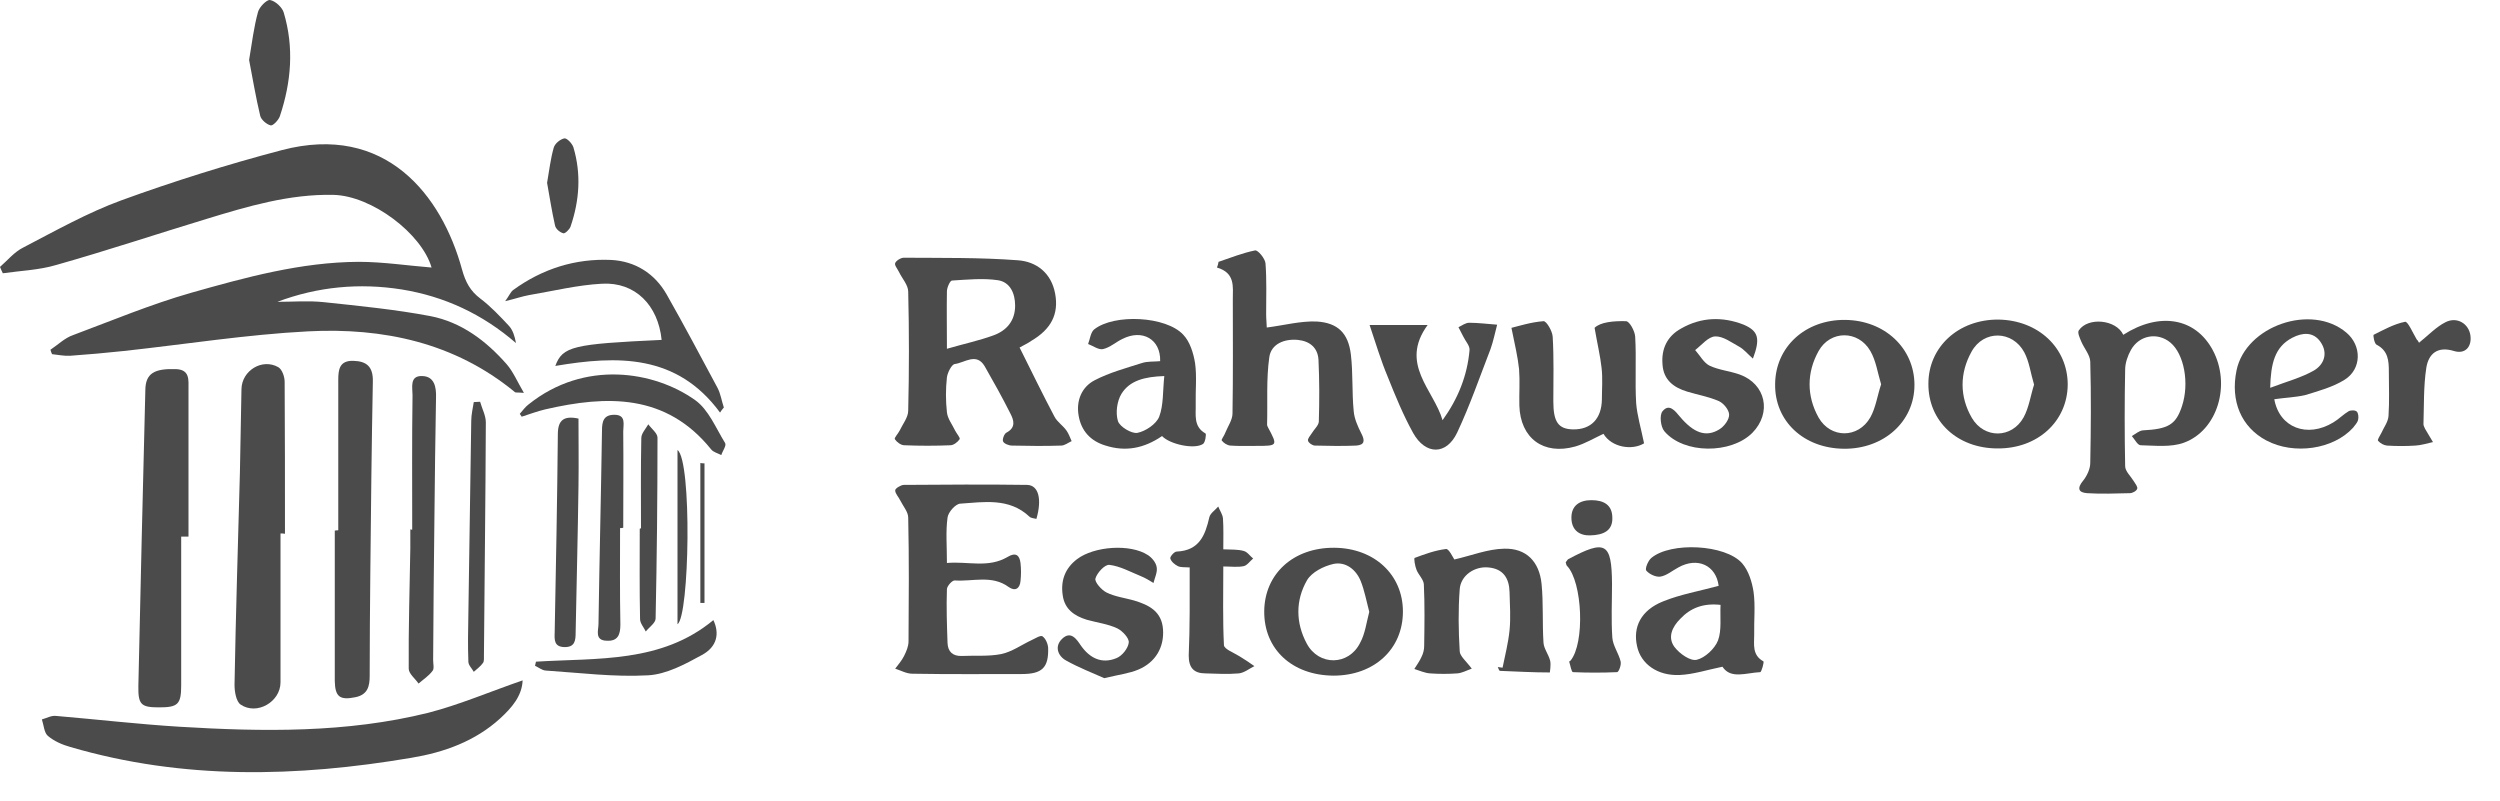 <svg width="78" height="25" viewBox="0 0 78 25" fill="none" xmlns="http://www.w3.org/2000/svg">
<path d="M0 8.328C0.238 8.12 0.446 7.862 0.723 7.724C1.733 7.199 2.733 6.635 3.792 6.248C5.426 5.654 7.099 5.13 8.792 4.684C12.029 3.833 13.782 6.09 14.415 8.407C14.524 8.803 14.673 9.08 14.99 9.318C15.316 9.565 15.604 9.872 15.881 10.169C15.999 10.298 16.059 10.486 16.099 10.704C15.059 9.803 13.871 9.248 12.534 9.031C11.217 8.823 9.92 8.941 8.653 9.417C9.138 9.417 9.623 9.377 10.099 9.427C11.208 9.545 12.326 9.654 13.425 9.862C14.396 10.05 15.168 10.634 15.811 11.367C16.009 11.595 16.138 11.902 16.346 12.258C16.138 12.238 16.079 12.258 16.059 12.229C14.178 10.684 11.95 10.219 9.614 10.338C7.693 10.437 5.782 10.743 3.861 10.951C3.307 11.011 2.742 11.06 2.188 11.1C2 11.11 1.812 11.07 1.624 11.05C1.604 11.001 1.584 10.961 1.574 10.912C1.812 10.753 2.02 10.545 2.277 10.456C3.495 10.001 4.703 9.496 5.95 9.139C7.663 8.654 9.386 8.179 11.188 8.169C11.95 8.169 12.722 8.288 13.465 8.347C13.158 7.288 11.604 6.11 10.406 6.08C9.029 6.05 7.732 6.437 6.435 6.833C4.871 7.308 3.327 7.823 1.752 8.268C1.218 8.427 0.644 8.446 0.089 8.526C0.059 8.476 0.03 8.397 0 8.328Z" fill="#4B4B4B"/>
<path d="M16.306 21.228C16.287 21.713 15.97 22.08 15.604 22.416C14.821 23.129 13.851 23.476 12.831 23.644C9.267 24.248 5.713 24.337 2.198 23.307C1.95 23.238 1.693 23.129 1.495 22.961C1.376 22.862 1.366 22.624 1.307 22.446C1.455 22.406 1.604 22.317 1.752 22.337C3.03 22.446 4.317 22.595 5.594 22.674C8.198 22.832 10.812 22.872 13.366 22.238C14.356 21.981 15.297 21.575 16.306 21.228Z" fill="#4B4B4B"/>
<path d="M31.811 10.842C32.187 11.595 32.534 12.308 32.9 13.001C32.989 13.169 33.167 13.278 33.276 13.436C33.346 13.535 33.385 13.654 33.435 13.763C33.326 13.813 33.217 13.902 33.108 13.902C32.593 13.921 32.088 13.912 31.573 13.902C31.474 13.902 31.326 13.842 31.296 13.773C31.266 13.704 31.336 13.525 31.405 13.496C31.702 13.337 31.633 13.11 31.524 12.902C31.276 12.407 30.999 11.912 30.722 11.427C30.464 10.991 30.098 11.318 29.791 11.357C29.692 11.367 29.563 11.625 29.544 11.773C29.504 12.13 29.504 12.506 29.544 12.862C29.563 13.06 29.712 13.248 29.801 13.436C29.851 13.535 29.969 13.664 29.94 13.704C29.88 13.793 29.752 13.892 29.652 13.892C29.177 13.912 28.692 13.912 28.217 13.892C28.108 13.892 27.979 13.793 27.92 13.704C27.89 13.664 28.019 13.535 28.068 13.436C28.167 13.229 28.336 13.021 28.336 12.813C28.366 11.575 28.366 10.338 28.336 9.1C28.336 8.892 28.148 8.694 28.049 8.486C27.999 8.387 27.9 8.268 27.93 8.209C27.959 8.13 28.108 8.041 28.197 8.041C29.385 8.05 30.573 8.031 31.752 8.12C32.336 8.159 32.801 8.516 32.92 9.159C33.039 9.793 32.801 10.268 32.177 10.634C32.068 10.714 31.93 10.773 31.811 10.842ZM29.544 10.882C30.088 10.724 30.553 10.625 30.989 10.466C31.405 10.318 31.672 10.011 31.672 9.536C31.672 9.149 31.514 8.803 31.138 8.743C30.672 8.674 30.177 8.724 29.702 8.753C29.643 8.753 29.544 8.971 29.544 9.09C29.534 9.635 29.544 10.189 29.544 10.882Z" fill="#4B4B4B"/>
<path d="M8.752 16.644C8.752 18.189 8.752 19.743 8.752 21.288C8.752 21.901 8.01 22.327 7.505 21.981C7.366 21.882 7.317 21.575 7.317 21.367C7.356 19.159 7.426 16.951 7.485 14.753C7.505 13.882 7.515 13.011 7.534 12.139C7.544 11.565 8.178 11.169 8.683 11.456C8.802 11.526 8.881 11.753 8.881 11.912C8.891 13.496 8.891 15.07 8.891 16.654C8.841 16.644 8.802 16.644 8.752 16.644Z" fill="#4B4B4B"/>
<path d="M5.653 16.743C5.653 18.288 5.653 19.842 5.653 21.387C5.653 21.981 5.544 22.07 4.96 22.07C4.396 22.07 4.307 21.981 4.317 21.396C4.386 18.317 4.455 15.238 4.535 12.159C4.544 11.654 4.812 11.496 5.475 11.516C5.93 11.526 5.881 11.852 5.881 12.149C5.881 13.684 5.881 15.209 5.881 16.743C5.812 16.743 5.732 16.743 5.653 16.743Z" fill="#4B4B4B"/>
<path d="M32.336 16.189C32.266 16.169 32.167 16.169 32.118 16.119C31.484 15.525 30.702 15.664 29.959 15.714C29.811 15.723 29.583 15.981 29.563 16.149C29.504 16.585 29.544 17.03 29.544 17.565C30.197 17.506 30.831 17.733 31.435 17.377C31.682 17.228 31.811 17.308 31.841 17.575C31.86 17.753 31.86 17.941 31.841 18.119C31.821 18.367 31.672 18.456 31.474 18.317C30.95 17.931 30.355 18.149 29.791 18.11C29.712 18.1 29.553 18.278 29.544 18.377C29.524 18.941 29.544 19.496 29.563 20.06C29.573 20.337 29.732 20.476 30.009 20.466C30.425 20.446 30.841 20.486 31.237 20.407C31.573 20.337 31.87 20.119 32.187 19.971C32.296 19.921 32.464 19.812 32.524 19.852C32.623 19.921 32.692 20.08 32.702 20.209C32.722 20.832 32.514 21.03 31.88 21.03C30.742 21.03 29.603 21.04 28.464 21.02C28.286 21.02 28.108 20.921 27.93 20.862C28.029 20.733 28.138 20.605 28.207 20.466C28.276 20.327 28.346 20.169 28.346 20.011C28.355 18.723 28.365 17.436 28.336 16.149C28.336 15.971 28.177 15.793 28.088 15.614C28.039 15.506 27.93 15.407 27.93 15.298C27.93 15.238 28.098 15.139 28.187 15.129C29.474 15.12 30.761 15.11 32.048 15.129C32.405 15.139 32.514 15.575 32.336 16.189Z" fill="#4B4B4B"/>
<path d="M38.019 8.169C38.395 8.041 38.771 7.892 39.157 7.813C39.246 7.793 39.474 8.07 39.484 8.219C39.523 8.743 39.504 9.268 39.504 9.803C39.504 9.961 39.523 10.12 39.523 10.219C40.068 10.149 40.573 10.011 41.078 10.031C41.741 10.07 42.068 10.397 42.147 11.06C42.217 11.644 42.177 12.248 42.236 12.832C42.256 13.07 42.365 13.308 42.474 13.525C42.593 13.753 42.573 13.882 42.316 13.902C41.89 13.921 41.454 13.912 41.028 13.902C40.949 13.902 40.83 13.822 40.811 13.753C40.791 13.684 40.88 13.595 40.929 13.516C40.999 13.397 41.137 13.278 41.147 13.159C41.167 12.516 41.167 11.872 41.137 11.229C41.117 10.852 40.87 10.644 40.494 10.605C40.068 10.565 39.662 10.733 39.603 11.139C39.504 11.832 39.553 12.545 39.533 13.248C39.533 13.278 39.553 13.318 39.563 13.337C39.87 13.912 39.87 13.912 39.177 13.912C38.91 13.912 38.652 13.921 38.385 13.902C38.286 13.892 38.177 13.822 38.118 13.743C38.098 13.714 38.197 13.595 38.227 13.506C38.306 13.308 38.454 13.1 38.454 12.902C38.474 11.714 38.464 10.526 38.464 9.338C38.464 8.941 38.543 8.516 37.969 8.347C37.989 8.298 38.009 8.239 38.019 8.169Z" fill="#4B4B4B"/>
<path d="M66.246 10.446C67.374 9.724 68.493 9.912 69.037 10.922C69.612 11.991 69.196 13.427 68.136 13.813C67.731 13.961 67.245 13.902 66.79 13.892C66.691 13.892 66.602 13.704 66.513 13.605C66.622 13.545 66.74 13.436 66.859 13.427C67.651 13.387 67.889 13.248 68.077 12.674C68.315 11.961 68.146 11.04 67.711 10.684C67.315 10.357 66.74 10.456 66.483 10.922C66.384 11.1 66.305 11.328 66.305 11.526C66.285 12.525 66.285 13.535 66.305 14.545C66.305 14.704 66.483 14.862 66.572 15.011C66.622 15.09 66.701 15.189 66.681 15.248C66.661 15.318 66.533 15.387 66.453 15.387C66.008 15.397 65.562 15.416 65.117 15.387C64.84 15.367 64.8 15.228 64.998 14.991C65.117 14.842 65.216 14.624 65.216 14.446C65.236 13.397 65.246 12.337 65.216 11.278C65.206 11.07 65.028 10.872 64.939 10.664C64.889 10.545 64.81 10.377 64.859 10.308C65.147 9.882 66.028 9.971 66.246 10.446Z" fill="#4B4B4B"/>
<path d="M10.554 16.545C10.554 14.981 10.554 13.417 10.554 11.852C10.554 11.526 10.594 11.248 11.019 11.258C11.445 11.268 11.643 11.446 11.633 11.902C11.594 13.892 11.574 15.892 11.554 17.882C11.544 18.951 11.534 20.02 11.534 21.09C11.534 21.406 11.475 21.674 11.089 21.753C10.604 21.852 10.455 21.743 10.445 21.248C10.445 19.684 10.445 18.119 10.445 16.555C10.485 16.545 10.524 16.545 10.554 16.545Z" fill="#4B4B4B"/>
<path d="M45.919 20.862C45.751 20.921 45.612 21 45.464 21.01C45.187 21.03 44.9 21.03 44.622 21.01C44.454 21 44.286 20.921 44.127 20.872C44.207 20.743 44.296 20.624 44.355 20.486C44.405 20.387 44.434 20.268 44.434 20.159C44.444 19.515 44.454 18.872 44.424 18.228C44.414 18.08 44.256 17.931 44.197 17.783C44.147 17.664 44.108 17.416 44.137 17.407C44.454 17.288 44.781 17.169 45.117 17.129C45.206 17.119 45.335 17.397 45.375 17.456C45.9 17.337 46.414 17.129 46.929 17.119C47.622 17.1 48.028 17.525 48.097 18.218C48.157 18.822 48.117 19.436 48.157 20.05C48.167 20.238 48.315 20.416 48.365 20.614C48.395 20.733 48.355 20.981 48.355 20.981C47.84 20.981 47.315 20.951 46.8 20.931C46.771 20.931 46.751 20.852 46.731 20.812C46.781 20.822 46.83 20.822 46.88 20.832C46.959 20.446 47.058 20.06 47.098 19.664C47.137 19.268 47.108 18.872 47.098 18.476C47.088 18.04 46.9 17.743 46.434 17.704C46.008 17.664 45.573 17.951 45.543 18.387C45.494 19.03 45.504 19.674 45.543 20.317C45.543 20.466 45.751 20.634 45.919 20.862Z" fill="#4B4B4B"/>
<path d="M51.295 13.832C50.919 14.06 50.285 13.961 50.028 13.535C49.731 13.674 49.454 13.842 49.147 13.931C48.157 14.209 47.434 13.674 47.404 12.654C47.395 12.278 47.424 11.892 47.395 11.516C47.355 11.139 47.266 10.763 47.157 10.229C47.395 10.169 47.771 10.05 48.157 10.021C48.246 10.011 48.434 10.328 48.444 10.506C48.484 11.179 48.464 11.852 48.464 12.525C48.464 13.169 48.622 13.387 49.078 13.397C49.642 13.407 49.969 13.06 49.979 12.466C49.979 12.139 50.008 11.803 49.969 11.476C49.929 11.11 49.84 10.743 49.751 10.229C49.929 10.05 50.335 10.011 50.731 10.021C50.84 10.021 51.008 10.328 51.018 10.506C51.058 11.199 51.008 11.892 51.048 12.575C51.078 12.961 51.196 13.347 51.295 13.832Z" fill="#4B4B4B"/>
<path d="M53.622 18.278C53.543 17.644 52.969 17.367 52.365 17.704C52.177 17.803 51.998 17.961 51.8 17.991C51.662 18.011 51.454 17.912 51.365 17.803C51.315 17.743 51.424 17.486 51.523 17.407C52.127 16.902 53.83 16.981 54.355 17.575C54.553 17.803 54.662 18.149 54.711 18.466C54.771 18.902 54.721 19.357 54.731 19.802C54.731 20.11 54.662 20.436 55.018 20.634C55.048 20.644 54.959 20.971 54.919 20.971C54.483 20.991 53.998 21.198 53.741 20.802C53.256 20.901 52.84 21.04 52.404 21.06C51.711 21.09 51.196 20.713 51.078 20.169C50.939 19.565 51.196 19.04 51.889 18.763C52.424 18.545 53.008 18.446 53.622 18.278ZM53.681 18.872C53.137 18.812 52.741 18.971 52.424 19.308C52.177 19.555 52.018 19.882 52.246 20.189C52.404 20.397 52.741 20.634 52.939 20.585C53.196 20.525 53.503 20.238 53.602 19.981C53.721 19.664 53.662 19.258 53.681 18.872Z" fill="#4B4B4B"/>
<path d="M36.256 13.605C35.692 13.991 35.118 14.1 34.494 13.902C34.029 13.763 33.732 13.446 33.652 12.961C33.573 12.496 33.751 12.07 34.157 11.862C34.613 11.625 35.128 11.486 35.623 11.328C35.801 11.268 36.009 11.288 36.197 11.268C36.217 10.585 35.642 10.258 35.019 10.575C34.811 10.674 34.633 10.842 34.415 10.892C34.276 10.922 34.108 10.793 33.949 10.733C34.009 10.575 34.029 10.367 34.138 10.278C34.761 9.783 36.385 9.862 36.92 10.446C37.128 10.664 37.236 11.021 37.286 11.328C37.345 11.743 37.296 12.179 37.306 12.605C37.316 12.941 37.227 13.308 37.613 13.525C37.642 13.545 37.603 13.813 37.533 13.852C37.266 14.03 36.494 13.862 36.256 13.605ZM36.326 11.733C35.712 11.753 35.246 11.872 34.989 12.288C34.85 12.516 34.801 12.882 34.88 13.139C34.94 13.318 35.306 13.535 35.484 13.506C35.742 13.456 36.078 13.229 36.167 13.001C36.306 12.634 36.276 12.199 36.326 11.733Z" fill="#4B4B4B"/>
<path d="M57.533 14.001C56.276 13.991 55.365 13.139 55.384 11.981C55.394 10.823 56.325 9.971 57.563 9.981C58.8 9.991 59.731 10.862 59.731 12.011C59.731 13.149 58.78 14.011 57.533 14.001ZM58.691 11.991C58.582 11.634 58.533 11.258 58.355 10.951C57.978 10.298 57.107 10.298 56.741 10.951C56.365 11.625 56.365 12.357 56.741 13.03C57.117 13.684 57.978 13.684 58.355 13.021C58.523 12.723 58.572 12.347 58.691 11.991Z" fill="#4B4B4B"/>
<path d="M64.513 12.001C64.503 13.149 63.572 14.001 62.325 13.991C61.067 13.991 60.157 13.139 60.166 11.971C60.166 10.823 61.107 9.961 62.355 9.971C63.592 9.991 64.513 10.852 64.513 12.001ZM63.463 12.001C63.355 11.644 63.315 11.288 63.157 10.991C62.79 10.308 61.889 10.288 61.513 10.971C61.137 11.644 61.137 12.377 61.523 13.04C61.909 13.694 62.77 13.684 63.137 13.021C63.305 12.714 63.355 12.337 63.463 12.001Z" fill="#4B4B4B"/>
<path d="M41.603 21.08C40.316 21.07 39.434 20.258 39.444 19.07C39.454 17.902 40.355 17.08 41.632 17.09C42.88 17.1 43.771 17.931 43.771 19.08C43.771 20.258 42.87 21.08 41.603 21.08ZM42.721 19.09C42.632 18.753 42.573 18.426 42.454 18.129C42.306 17.763 41.979 17.515 41.603 17.595C41.296 17.664 40.929 17.852 40.781 18.1C40.415 18.733 40.425 19.436 40.771 20.08C41.147 20.783 42.078 20.773 42.434 20.06C42.593 19.773 42.632 19.426 42.721 19.09Z" fill="#4B4B4B"/>
<path d="M70.958 12.456C71.117 13.347 71.988 13.674 72.8 13.179C72.968 13.08 73.107 12.931 73.275 12.832C73.344 12.793 73.483 12.793 73.532 12.842C73.582 12.892 73.592 13.021 73.572 13.1C73.552 13.189 73.473 13.268 73.414 13.347C72.8 14.021 71.572 14.199 70.711 13.743C69.929 13.328 69.582 12.516 69.78 11.555C70.067 10.169 72.117 9.456 73.206 10.377C73.691 10.783 73.691 11.516 73.146 11.852C72.78 12.08 72.335 12.199 71.919 12.328C71.612 12.397 71.295 12.407 70.958 12.456ZM70.83 12.1C71.354 11.902 71.8 11.783 72.186 11.565C72.513 11.377 72.641 11.021 72.404 10.674C72.176 10.338 71.829 10.377 71.523 10.536C70.968 10.823 70.849 11.347 70.83 12.1Z" fill="#4B4B4B"/>
<path d="M22.465 12.872C21.118 11.04 19.267 11.09 17.326 11.417C17.554 10.803 17.881 10.733 20.643 10.605C20.534 9.526 19.821 8.793 18.782 8.852C18.019 8.892 17.257 9.08 16.495 9.209C16.287 9.248 16.089 9.318 15.762 9.397C15.891 9.219 15.93 9.11 16.009 9.05C16.92 8.387 17.95 8.06 19.069 8.11C19.811 8.149 20.425 8.526 20.801 9.189C21.346 10.149 21.861 11.12 22.386 12.1C22.485 12.288 22.514 12.506 22.584 12.714C22.534 12.773 22.494 12.822 22.465 12.872Z" fill="#4B4B4B"/>
<path d="M34.454 21.159C34.098 21 33.662 20.832 33.256 20.605C33.009 20.466 32.89 20.169 33.138 19.931C33.405 19.674 33.583 19.931 33.722 20.139C33.999 20.535 34.375 20.723 34.831 20.535C35.009 20.466 35.197 20.228 35.217 20.05C35.236 19.911 35.019 19.684 34.86 19.605C34.563 19.466 34.227 19.426 33.91 19.337C33.524 19.218 33.217 19.011 33.157 18.575C33.088 18.119 33.227 17.733 33.603 17.446C34.138 17.04 35.266 16.961 35.811 17.317C35.94 17.397 36.068 17.555 36.088 17.694C36.118 17.852 36.029 18.02 35.989 18.189C35.86 18.11 35.732 18.03 35.583 17.971C35.266 17.842 34.949 17.664 34.613 17.624C34.474 17.605 34.227 17.872 34.177 18.05C34.148 18.159 34.365 18.407 34.524 18.486C34.781 18.614 35.088 18.654 35.375 18.733C35.84 18.872 36.246 19.07 36.286 19.634C36.326 20.189 36.058 20.664 35.514 20.892C35.236 21.01 34.9 21.05 34.454 21.159Z" fill="#4B4B4B"/>
<path d="M54.691 11.189C54.513 11.03 54.404 10.892 54.256 10.813C54.018 10.684 53.761 10.486 53.513 10.496C53.295 10.506 53.097 10.763 52.889 10.922C53.038 11.09 53.157 11.318 53.335 11.407C53.622 11.545 53.969 11.575 54.276 11.684C55.097 11.981 55.285 12.882 54.672 13.506C54.008 14.169 52.533 14.169 51.929 13.456C51.81 13.318 51.771 12.951 51.87 12.832C52.078 12.575 52.266 12.822 52.414 13.001C52.84 13.506 53.226 13.654 53.642 13.397C53.79 13.308 53.949 13.1 53.949 12.941C53.949 12.793 53.781 12.585 53.632 12.516C53.315 12.377 52.969 12.318 52.642 12.219C52.216 12.09 51.899 11.852 51.87 11.367C51.83 10.882 52.018 10.486 52.454 10.248C53.078 9.892 53.741 9.872 54.404 10.13C54.86 10.328 54.929 10.555 54.691 11.189Z" fill="#4B4B4B"/>
<path d="M12.861 16.525C12.861 15.129 12.851 13.723 12.871 12.328C12.871 12.09 12.772 11.714 13.178 11.733C13.554 11.743 13.614 12.08 13.604 12.397C13.584 13.644 13.564 14.902 13.554 16.149C13.534 17.634 13.524 19.119 13.514 20.595C13.514 20.713 13.554 20.862 13.495 20.931C13.376 21.09 13.207 21.198 13.059 21.327C12.95 21.169 12.752 21.02 12.752 20.862C12.742 19.614 12.782 18.357 12.802 17.11C12.802 16.912 12.802 16.713 12.802 16.515C12.821 16.525 12.841 16.525 12.861 16.525Z" fill="#4B4B4B"/>
<path d="M42.731 10.139C43.306 10.139 43.9 10.139 44.543 10.139C43.652 11.357 44.731 12.159 45.008 13.11C45.494 12.436 45.781 11.714 45.85 10.922C45.86 10.783 45.721 10.644 45.652 10.496C45.602 10.397 45.553 10.308 45.504 10.209C45.612 10.159 45.721 10.07 45.84 10.07C46.127 10.07 46.424 10.11 46.711 10.13C46.642 10.387 46.593 10.644 46.504 10.892C46.167 11.763 45.86 12.654 45.464 13.496C45.127 14.209 44.474 14.199 44.088 13.506C43.781 12.951 43.533 12.347 43.296 11.753C43.088 11.258 42.929 10.733 42.731 10.139Z" fill="#4B4B4B"/>
<path d="M37.118 17.704C36.949 17.694 36.831 17.704 36.751 17.664C36.652 17.614 36.543 17.525 36.514 17.426C36.494 17.377 36.633 17.209 36.712 17.209C37.415 17.179 37.603 16.704 37.731 16.139C37.761 16.011 37.91 15.921 38.009 15.803C38.058 15.931 38.147 16.05 38.157 16.179C38.177 16.486 38.167 16.793 38.167 17.139C38.425 17.149 38.623 17.139 38.801 17.189C38.92 17.218 38.999 17.347 39.098 17.426C38.999 17.506 38.91 17.644 38.801 17.664C38.613 17.704 38.415 17.674 38.167 17.674C38.167 18.535 38.147 19.337 38.187 20.129C38.197 20.258 38.504 20.367 38.672 20.476C38.831 20.575 38.989 20.674 39.137 20.783C38.979 20.862 38.821 20.991 38.652 21.01C38.306 21.04 37.959 21.02 37.613 21.01C37.246 21.01 37.088 20.832 37.088 20.456C37.127 19.555 37.118 18.654 37.118 17.704Z" fill="#4B4B4B"/>
<path d="M75.473 10.694C75.77 10.456 76.008 10.199 76.305 10.05C76.661 9.872 77.027 10.1 77.077 10.466C77.126 10.823 76.909 11.06 76.562 10.951C76.047 10.793 75.77 11.04 75.701 11.476C75.612 12.05 75.631 12.654 75.612 13.238C75.612 13.278 75.641 13.328 75.661 13.377C75.74 13.516 75.829 13.654 75.909 13.793C75.73 13.832 75.542 13.892 75.364 13.902C75.067 13.921 74.77 13.921 74.473 13.902C74.374 13.892 74.265 13.832 74.196 13.753C74.166 13.723 74.255 13.595 74.295 13.516C74.374 13.337 74.513 13.159 74.522 12.971C74.552 12.516 74.532 12.05 74.532 11.595C74.532 11.258 74.513 10.941 74.146 10.753C74.077 10.714 74.037 10.456 74.057 10.446C74.374 10.288 74.691 10.11 75.037 10.04C75.126 10.021 75.285 10.397 75.404 10.595C75.443 10.625 75.453 10.664 75.473 10.694Z" fill="#4B4B4B"/>
<path d="M16.217 12.912C16.306 12.813 16.386 12.694 16.495 12.615C18.237 11.219 20.415 11.575 21.692 12.486C22.108 12.783 22.336 13.357 22.623 13.822C22.673 13.902 22.544 14.07 22.504 14.199C22.395 14.139 22.257 14.11 22.188 14.021C20.782 12.278 18.94 12.328 17.009 12.773C16.762 12.832 16.524 12.922 16.277 13.001C16.257 12.971 16.237 12.941 16.217 12.912Z" fill="#4B4B4B"/>
<path d="M18.049 13.06C18.049 13.773 18.059 14.456 18.049 15.149C18.029 16.674 17.989 18.209 17.96 19.733C17.96 19.981 17.94 20.199 17.603 20.189C17.287 20.179 17.297 19.961 17.306 19.733C17.346 17.664 17.386 15.585 17.405 13.516C17.415 13.11 17.593 12.961 18.049 13.06Z" fill="#4B4B4B"/>
<path d="M19.346 16.476C19.346 17.476 19.336 18.486 19.356 19.486C19.356 19.802 19.277 20.01 18.93 19.991C18.544 19.981 18.673 19.664 18.673 19.466C18.702 17.456 18.752 15.446 18.782 13.436C18.782 13.149 18.831 12.941 19.168 12.941C19.544 12.941 19.445 13.248 19.445 13.456C19.455 14.456 19.445 15.466 19.445 16.466C19.415 16.476 19.376 16.476 19.346 16.476Z" fill="#4B4B4B"/>
<path d="M48.85 17.545C48.89 17.496 48.9 17.466 48.929 17.446C50.097 16.822 50.286 16.931 50.295 18.218C50.295 18.783 50.266 19.337 50.305 19.901C50.325 20.149 50.503 20.387 50.563 20.634C50.593 20.743 50.503 20.971 50.454 20.971C49.998 20.991 49.533 20.991 49.078 20.971C49.028 20.971 48.998 20.763 48.959 20.644C48.959 20.634 48.989 20.624 48.998 20.614C49.454 20.07 49.375 18.159 48.89 17.654C48.87 17.644 48.87 17.605 48.85 17.545Z" fill="#4B4B4B"/>
<path d="M14.98 12.535C15.039 12.753 15.158 12.961 15.158 13.179C15.148 15.605 15.118 18.03 15.099 20.446C15.099 20.525 15.108 20.634 15.069 20.684C14.99 20.793 14.881 20.872 14.782 20.961C14.722 20.852 14.613 20.753 14.613 20.644C14.594 20.149 14.604 19.654 14.613 19.159C14.643 17.149 14.673 15.139 14.703 13.13C14.703 12.931 14.752 12.743 14.782 12.545C14.851 12.545 14.92 12.535 14.98 12.535Z" fill="#4B4B4B"/>
<path d="M7.772 1.872C7.861 1.338 7.921 0.843 8.049 0.377C8.089 0.219 8.326 -0.019 8.425 0.001C8.594 0.031 8.802 0.229 8.851 0.387C9.178 1.476 9.089 2.556 8.732 3.625C8.693 3.744 8.515 3.932 8.445 3.912C8.317 3.882 8.148 3.734 8.119 3.615C7.98 3.031 7.881 2.437 7.772 1.872Z" fill="#4B4B4B"/>
<path d="M16.722 20.644C18.643 20.525 20.633 20.694 22.257 19.347C22.455 19.763 22.376 20.179 21.9 20.436C21.376 20.723 20.791 21.04 20.217 21.07C19.158 21.129 18.089 20.991 17.019 20.921C16.91 20.911 16.802 20.822 16.693 20.773C16.703 20.733 16.712 20.694 16.722 20.644Z" fill="#4B4B4B"/>
<path d="M19.999 16.486C19.999 15.545 19.989 14.605 20.009 13.664C20.009 13.525 20.148 13.377 20.227 13.238C20.326 13.377 20.514 13.516 20.514 13.654C20.514 15.535 20.494 17.416 20.455 19.298C20.455 19.436 20.257 19.565 20.148 19.703C20.088 19.575 19.97 19.446 19.97 19.317C19.95 18.377 19.96 17.436 19.96 16.496C19.97 16.486 19.98 16.486 19.999 16.486Z" fill="#4B4B4B"/>
<path d="M17.069 5.704C17.138 5.308 17.178 4.952 17.277 4.605C17.316 4.476 17.475 4.348 17.603 4.318C17.683 4.298 17.851 4.476 17.89 4.595C18.138 5.427 18.079 6.258 17.801 7.07C17.772 7.159 17.623 7.298 17.574 7.278C17.465 7.248 17.336 7.14 17.316 7.031C17.217 6.595 17.148 6.14 17.069 5.704Z" fill="#4B4B4B"/>
<path d="M21.138 14.04C21.593 14.377 21.514 19.218 21.138 19.476C21.138 17.654 21.138 15.852 21.138 14.04Z" fill="#4B4B4B"/>
<path d="M49.612 16.704C49.295 16.713 49.028 16.555 49.028 16.149C49.028 15.773 49.286 15.605 49.652 15.605C50.038 15.605 50.305 15.753 50.305 16.159C50.315 16.545 50.048 16.694 49.612 16.704Z" fill="#4B4B4B"/>
<path d="M21.98 14.456C21.98 15.912 21.98 17.357 21.98 18.812C21.94 18.812 21.89 18.812 21.851 18.812C21.851 17.357 21.851 15.902 21.851 14.446C21.89 14.456 21.93 14.456 21.98 14.456Z" fill="#4B4B4B"/>
</svg>
